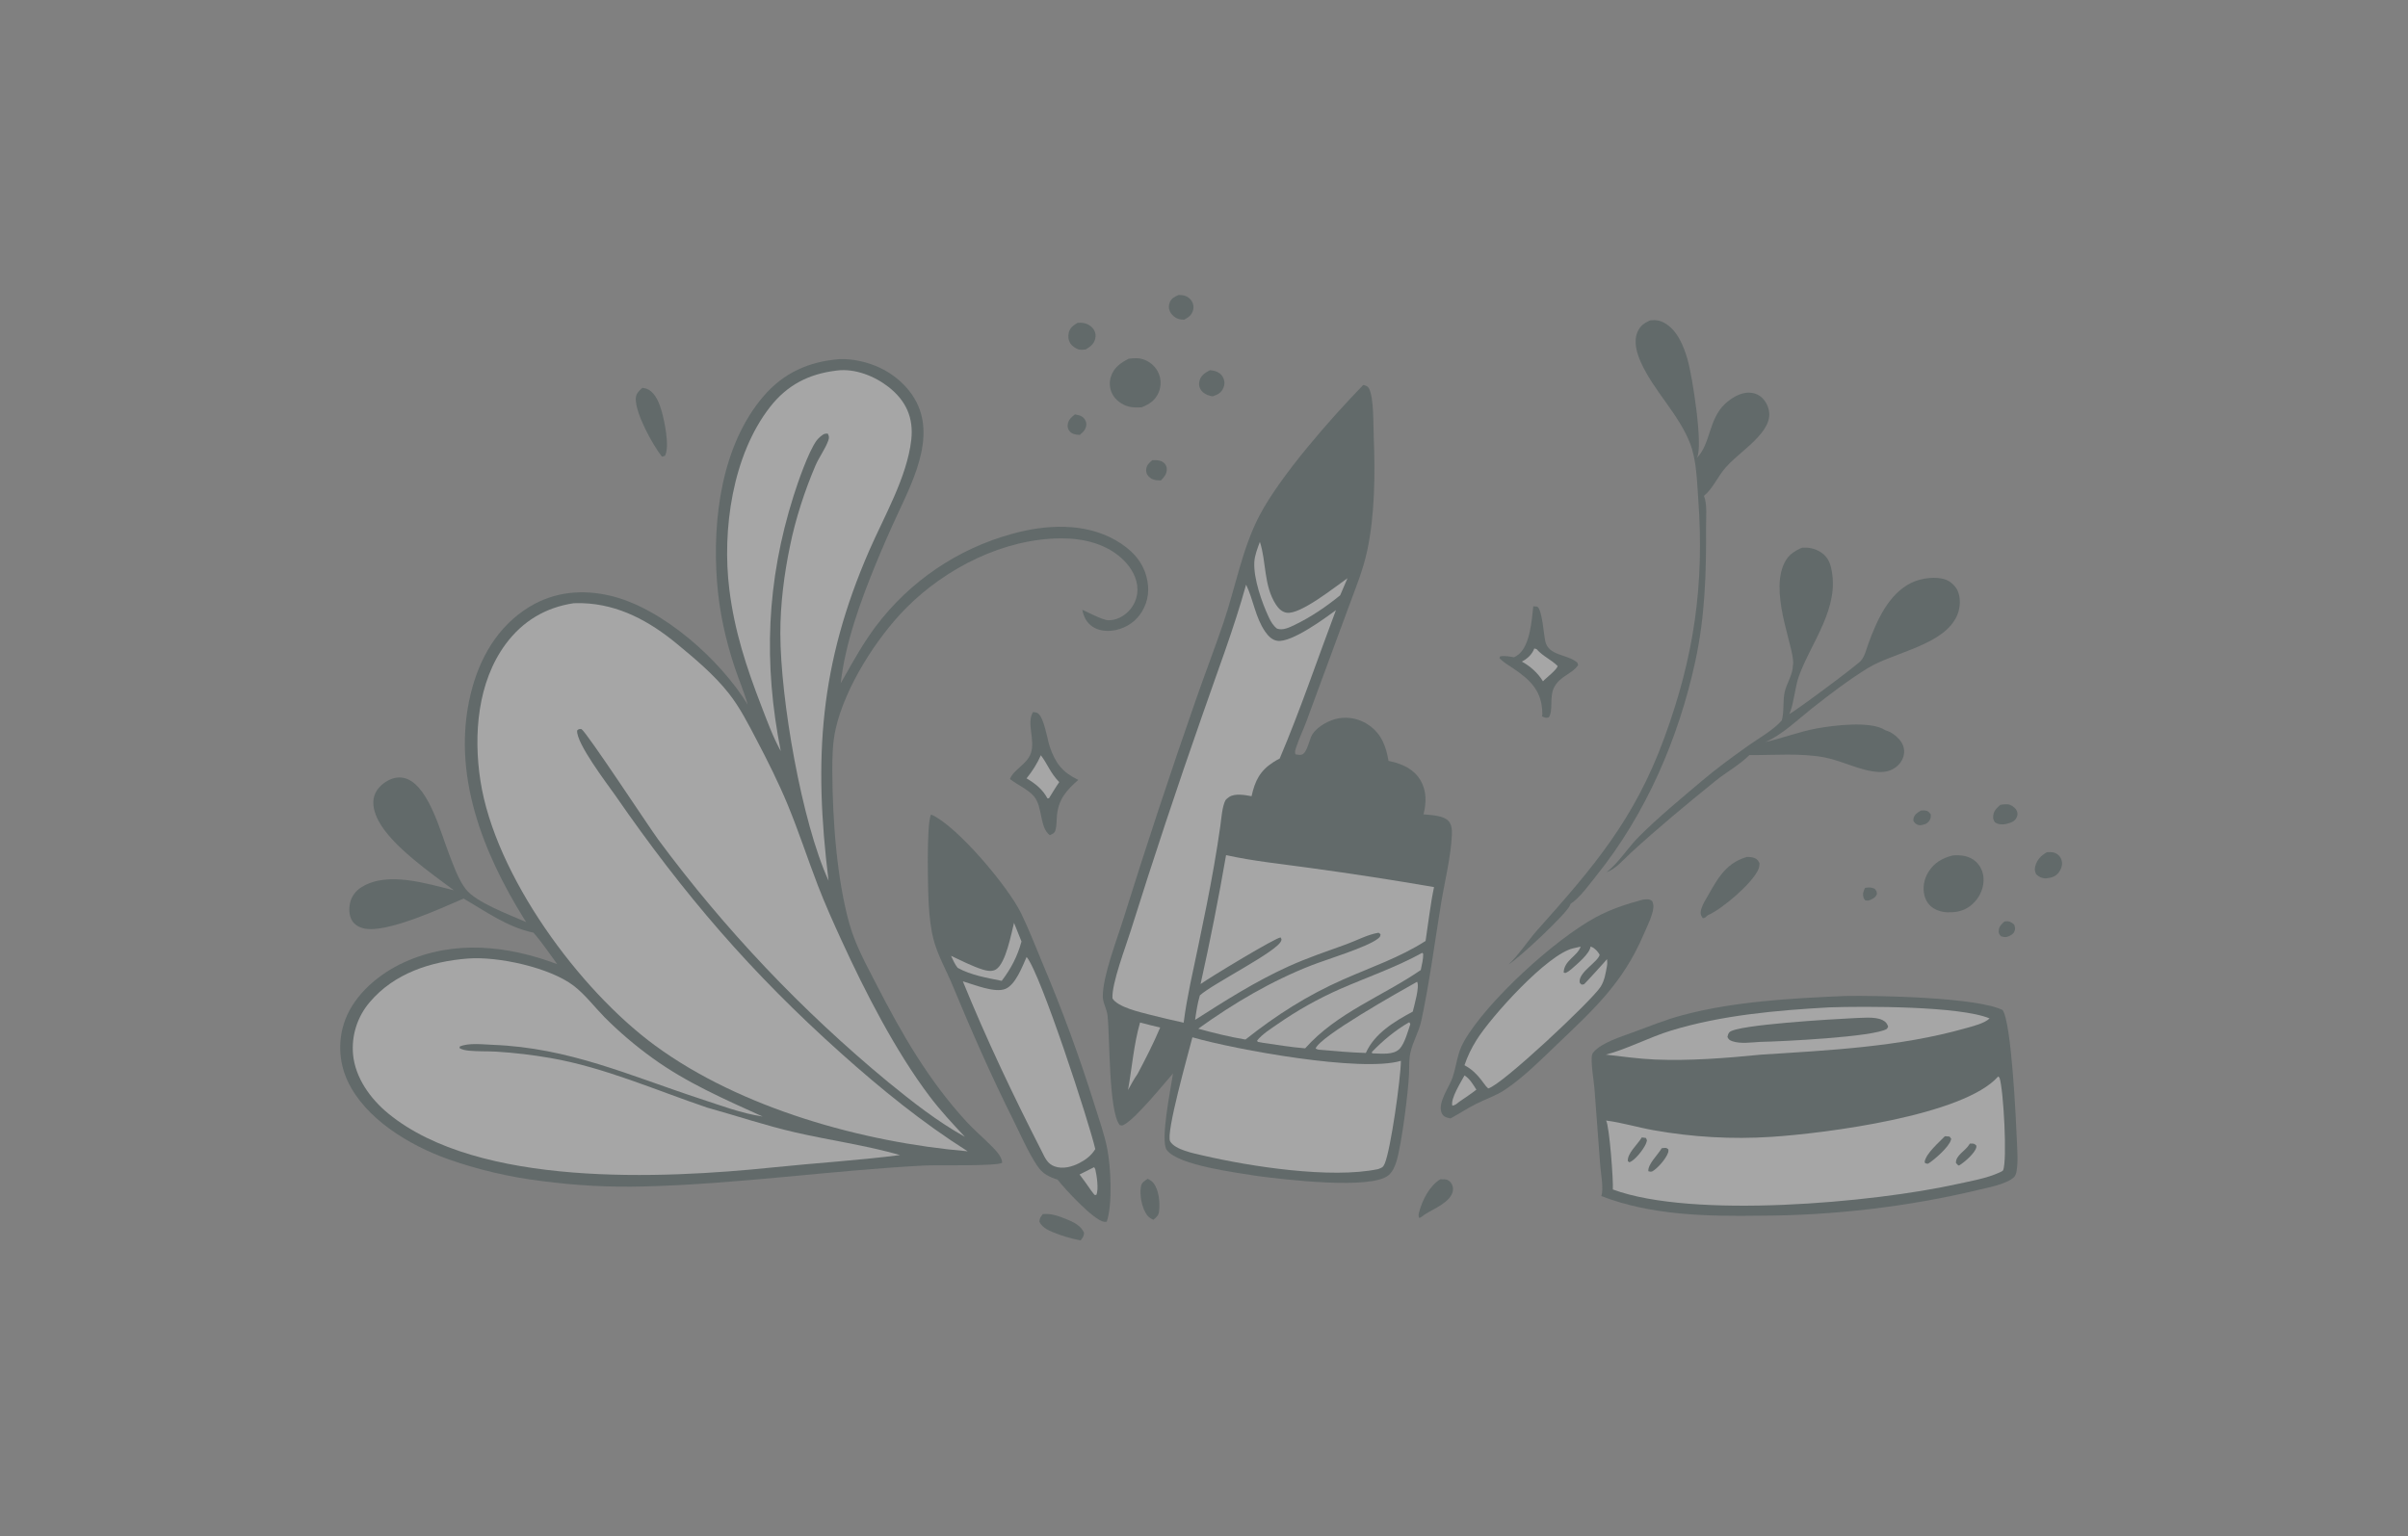 <?xml version="1.0" encoding="UTF-8"?> <svg xmlns="http://www.w3.org/2000/svg" viewBox="0 0 329.95 210.565" fill="none"><rect x="0" y="0" width="329.95" height="210.565" fill="#808080" stroke="none"/><g opacity="0.3"><path d="M255.556 121.683C256.116 121.608 256.314 121.579 256.858 121.791C257.133 122.121 257.171 122.118 257.173 122.574C256.973 122.966 256.789 123.088 256.394 123.272C256.384 123.279 256.376 123.287 256.366 123.291C256.036 123.434 255.919 123.455 255.569 123.379C255.479 123.264 255.396 123.164 255.351 123.023C255.191 122.523 255.329 122.128 255.556 121.683Z" fill="#1C3737"></path><path d="M263.188 111.095C263.383 111.078 263.602 111.048 263.797 111.075C264.202 111.131 264.325 111.309 264.555 111.607C264.567 112.018 264.565 112.222 264.295 112.568C263.985 112.964 263.555 113.037 263.088 113.103C263.023 113.093 262.955 113.09 262.893 113.074C262.525 112.981 262.385 112.804 262.185 112.514C262.175 112.376 262.165 112.255 262.203 112.119C262.348 111.599 262.76 111.357 263.188 111.095Z" fill="#1C3737"></path><path d="M274.661 126.289C274.713 126.283 274.766 126.276 274.818 126.271C275.353 126.221 275.603 126.392 275.986 126.714C276.108 127.098 276.191 127.3 276.001 127.692C275.813 128.081 275.413 128.247 275.036 128.392C274.683 128.464 274.496 128.416 274.158 128.299C273.908 127.989 273.831 127.883 273.876 127.476C273.933 126.932 274.281 126.629 274.661 126.289Z" fill="#1C3737"></path><path d="M147.298 56.789C147.648 56.868 148.084 56.935 148.366 57.168C148.647 57.401 148.858 57.784 148.853 58.153C148.845 58.816 148.429 59.192 147.973 59.595C147.939 59.594 147.906 59.594 147.872 59.593C147.379 59.578 146.894 59.495 146.56 59.095C146.534 59.063 146.509 59.03 146.486 58.995C146.463 58.961 146.443 58.925 146.424 58.888C146.405 58.851 146.387 58.813 146.372 58.775C146.357 58.736 146.344 58.697 146.333 58.657C146.322 58.617 146.313 58.576 146.307 58.535C146.3 58.494 146.295 58.453 146.293 58.412C146.291 58.37 146.29 58.329 146.293 58.288C146.295 58.246 146.299 58.205 146.305 58.164C146.404 57.511 146.812 57.168 147.298 56.789Z" fill="#1C3737"></path><path d="M157.878 63.074C158.432 63.049 159.011 63.041 159.461 63.416C159.493 63.442 159.523 63.47 159.552 63.499C159.581 63.529 159.608 63.56 159.633 63.592C159.658 63.625 159.682 63.658 159.703 63.693C159.725 63.728 159.745 63.764 159.762 63.801C159.78 63.838 159.796 63.876 159.81 63.915C159.823 63.954 159.835 63.993 159.844 64.033C159.854 64.073 159.861 64.114 159.866 64.155C159.871 64.196 159.874 64.236 159.874 64.277C159.887 64.968 159.525 65.377 159.074 65.836L158.953 65.837C158.296 65.837 157.81 65.756 157.346 65.245C157.114 64.99 157.025 64.675 157.055 64.335C157.107 63.74 157.461 63.442 157.878 63.074Z" fill="#1C3737"></path><path d="M274.093 110.304C274.506 110.248 274.981 110.155 275.381 110.294C275.808 110.441 276.261 110.822 276.398 111.263C276.493 111.573 276.428 111.839 276.281 112.115C276.026 112.584 275.548 112.753 275.061 112.875C274.958 112.907 274.898 112.93 274.796 112.947C274.296 113.029 273.748 112.989 273.336 112.684C273.164 112.423 273.091 112.223 273.109 111.905C273.151 111.132 273.558 110.788 274.093 110.304Z" fill="#1C3737"></path><path d="M161.487 40.429C161.714 40.432 161.944 40.438 162.167 40.484C162.226 40.496 162.283 40.511 162.34 40.529C162.397 40.547 162.453 40.568 162.508 40.592C162.563 40.616 162.617 40.642 162.669 40.672C162.721 40.701 162.771 40.733 162.82 40.768C162.869 40.803 162.916 40.84 162.961 40.879C163.006 40.918 163.049 40.96 163.089 41.004C163.13 41.048 163.168 41.094 163.204 41.142C163.24 41.189 163.274 41.239 163.305 41.29C163.539 41.677 163.597 42.111 163.469 42.546C163.276 43.204 162.833 43.504 162.268 43.812C161.982 43.808 161.706 43.789 161.434 43.694C160.947 43.525 160.509 43.131 160.295 42.661C160.118 42.272 160.123 41.866 160.272 41.468C160.494 40.875 160.954 40.676 161.487 40.429Z" fill="#1C3737"></path><path d="M165.787 50.733C166.007 50.757 166.231 50.782 166.444 50.839C166.929 50.969 167.35 51.272 167.583 51.721C167.823 52.183 167.832 52.681 167.631 53.16C167.333 53.871 166.839 54.075 166.169 54.319C166.014 54.299 166.034 54.305 165.851 54.259C165.288 54.117 164.734 53.814 164.456 53.282C164.261 52.91 164.256 52.481 164.387 52.086C164.622 51.38 165.179 51.069 165.787 50.733Z" fill="#1C3737"></path><path d="M157.256 161.556C157.551 161.692 157.867 161.895 158.065 162.155C158.819 163.145 158.965 164.86 158.81 166.055C158.737 166.61 158.444 166.837 158.032 167.171C157.726 167.018 157.399 166.836 157.191 166.555C156.451 165.555 156.104 163.752 156.35 162.538C156.45 162.049 156.871 161.814 157.256 161.556Z" fill="#1C3737"></path><path d="M280.475 116.792C281.007 116.765 281.485 116.754 281.93 117.096C281.972 117.128 282.012 117.162 282.052 117.198C282.09 117.234 282.127 117.272 282.165 117.312C282.2 117.352 282.232 117.394 282.262 117.437C282.292 117.48 282.32 117.525 282.347 117.571C282.372 117.617 282.397 117.665 282.417 117.714C282.44 117.762 282.457 117.812 282.472 117.863C282.49 117.913 282.502 117.964 282.512 118.016C282.525 118.068 282.532 118.121 282.537 118.174C282.59 118.688 282.377 119.247 282.045 119.636C281.582 120.175 281.055 120.299 280.387 120.376C280.352 120.378 280.315 120.384 280.277 120.383C279.768 120.37 279.363 120.171 279.005 119.823C278.815 119.421 278.758 119.135 278.883 118.699C279.143 117.789 279.673 117.252 280.475 116.792Z" fill="#1C3737"></path><path d="M147.652 44.244C147.893 44.235 148.151 44.219 148.39 44.256C148.982 44.346 149.552 44.666 149.877 45.179C150.12 45.563 150.176 45.977 150.07 46.417C149.887 47.175 149.382 47.511 148.765 47.892C148.497 47.92 148.204 47.958 147.937 47.915C147.456 47.837 146.926 47.459 146.662 47.055C146.387 46.631 146.318 46.052 146.448 45.566C146.628 44.889 147.091 44.58 147.652 44.244Z" fill="#1C3737"></path><path d="M197.358 161.617C197.535 161.615 197.711 161.612 197.888 161.621C198.278 161.641 198.511 161.744 198.763 162.044C199.039 162.374 199.149 162.788 199.076 163.211C198.807 164.777 196.327 165.704 195.124 166.507C194.901 166.704 194.749 166.818 194.465 166.928C194.347 166.623 194.362 166.457 194.445 166.139C194.877 164.493 195.876 162.507 197.358 161.617Z" fill="#1C3737"></path><path d="M142.888 166.394C144.08 166.28 145.075 166.66 146.166 167.105C147.104 167.487 148.124 167.978 148.542 168.959C148.497 169.47 148.385 169.574 148.074 169.994C146.774 169.76 145.426 169.357 144.207 168.844C143.505 168.548 142.725 168.148 142.418 167.412C142.465 166.903 142.571 166.809 142.888 166.394Z" fill="#1C3737"></path><path d="M88.017 53.15C88.322 53.187 88.592 53.255 88.865 53.404C89.866 53.95 90.39 55.373 90.678 56.404C91.059 57.765 91.793 61.258 91.109 62.477L90.702 62.587C89.409 60.938 87.12 56.772 87.114 54.687C87.112 53.958 87.528 53.611 88.017 53.15Z" fill="#1C3737"></path><path d="M239.358 117.442C239.681 117.425 240.097 117.472 240.398 117.59C240.797 117.747 240.912 117.949 241.091 118.303C241.089 118.584 241.056 118.828 240.953 119.092C240.215 120.973 235.952 124.615 234.006 125.434C233.747 125.664 233.667 125.802 233.316 125.84C233.196 125.659 233.094 125.505 233.043 125.29C232.937 124.848 233.313 123.977 233.531 123.608C235.088 120.967 236.154 118.368 239.358 117.442Z" fill="#1C3737"></path><path d="M154.671 49.159C155.446 49.072 156.117 49.022 156.86 49.325C157.715 49.673 158.413 50.333 158.768 51.189C158.811 51.293 158.849 51.397 158.881 51.504C158.914 51.611 158.941 51.719 158.962 51.829C158.984 51.938 159 52.048 159.011 52.16C159.021 52.271 159.026 52.382 159.026 52.494C159.025 52.605 159.019 52.716 159.007 52.827C158.996 52.938 158.979 53.049 158.956 53.158C158.933 53.267 158.905 53.375 158.872 53.482C158.838 53.588 158.8 53.693 158.756 53.795C158.294 54.878 157.502 55.381 156.452 55.815C155.858 55.859 155.195 55.872 154.617 55.71C153.712 55.457 152.872 54.85 152.426 54.015C152.377 53.923 152.333 53.829 152.294 53.732C152.255 53.636 152.22 53.538 152.191 53.438C152.162 53.338 152.138 53.237 152.119 53.134C152.1 53.032 152.086 52.929 152.078 52.825C152.069 52.721 152.066 52.617 152.069 52.513C152.071 52.409 152.078 52.305 152.091 52.202C152.104 52.099 152.122 51.996 152.145 51.895C152.169 51.793 152.197 51.693 152.23 51.594C152.644 50.354 153.555 49.726 154.671 49.159Z" fill="#1C3737"></path><path d="M267.574 117.234C268.729 117.153 269.852 117.277 270.744 118.094C271.376 118.67 271.739 119.495 271.789 120.344C271.859 121.523 271.389 122.708 270.601 123.578C269.762 124.507 268.714 124.968 267.479 125.02C266.627 125.079 265.752 124.958 265.01 124.521C264.325 124.117 263.885 123.485 263.692 122.718C263.42 121.651 263.642 120.487 264.207 119.552C265 118.239 266.122 117.607 267.574 117.234Z" fill="#1C3737"></path><path d="M210.093 83.095L210.639 83.135C211.321 83.577 211.526 86.949 211.736 87.877C212.172 89.803 214.453 89.655 215.834 90.59C216.137 90.795 216.165 90.799 216.235 91.156C215.428 92.376 213.754 92.624 212.938 94.223C212.278 95.519 212.856 97.389 212.224 98.303C211.772 98.447 211.711 98.353 211.287 98.174C211.317 98.053 211.331 98.02 211.332 97.879C211.347 94.754 209.717 93.184 207.278 91.555C206.657 91.141 205.965 90.749 205.465 90.19L205.545 89.959C206.199 89.835 206.806 89.969 207.453 90.08C207.677 89.969 207.893 89.848 208.087 89.687C209.663 88.375 209.883 85.043 210.093 83.095Z" fill="#1C3737"></path><path d="M210.234 88.871L210.545 88.962C211.396 89.947 212.563 90.397 213.435 91.283C213.288 91.808 212.004 92.798 211.563 93.219C211.533 93.306 211.561 93.243 211.416 93.366C210.747 92.252 209.663 91.282 208.524 90.669C208.551 90.656 208.58 90.645 208.606 90.63C209.316 90.252 209.966 89.637 210.234 88.871Z" fill="white"></path><path d="M141.543 97.587C141.737 97.606 141.936 97.62 142.116 97.701C143.042 98.118 143.509 101.388 143.854 102.378C144.654 104.671 145.593 105.844 147.749 106.882C146.152 108.29 145.063 109.489 144.831 111.706C144.764 112.343 144.803 113.138 144.631 113.748C144.5 114.21 144.247 114.268 143.854 114.462C142.426 113.413 142.889 110.626 141.708 109.174C140.915 108.198 139.391 107.561 138.385 106.766C138.91 105.427 140.747 104.749 141.258 103.204C141.871 101.348 140.617 99.17 141.543 97.587Z" fill="#1C3737"></path><path d="M142.621 103.507C143.58 104.774 143.862 105.855 145.138 107.19C144.641 107.902 144.197 108.662 143.733 109.397L143.527 109.417C142.827 108.137 141.895 107.419 140.662 106.673C141.458 105.697 142.112 104.659 142.621 103.507Z" fill="white"></path><path d="M226.103 43.906C226.822 43.821 227.442 43.907 228.076 44.261C229.838 45.244 230.717 47.467 231.246 49.305C231.862 51.447 233.413 61.12 232.517 62.748C234.401 60.822 234.121 57.465 236.339 55.378C237.224 54.545 238.513 53.743 239.778 53.818C240.525 53.863 241.169 54.17 241.653 54.741C242.197 55.384 242.516 56.281 242.412 57.12C242.311 57.941 241.888 58.674 241.384 59.314C239.988 61.089 237.963 62.379 236.454 64.068C235.408 65.24 234.685 66.985 233.478 67.961C233.949 69.085 233.76 70.983 233.768 72.211C233.806 78.451 233.631 84.447 232.305 90.583C230.033 101.104 225.554 111.522 218.796 119.932C217.806 121.163 216.498 123.035 215.188 123.88C215.178 123.922 215.174 123.965 215.16 124.006C214.779 125.13 207.99 131.46 206.708 132.167C207.809 131.238 209.502 128.754 210.593 127.53C218.34 118.84 223.934 112.357 228.054 101.106C232.13 89.978 233.551 80.196 232.699 68.377C232.526 65.988 232.463 63.053 231.59 60.792C230.023 56.742 226.653 53.642 224.864 49.71C224.306 48.484 223.818 46.91 224.338 45.589C224.695 44.683 225.249 44.292 226.103 43.906Z" fill="#1C3737"></path><path d="M246.925 75.059C247.857 75.014 248.584 75.142 249.398 75.624C250.22 76.11 250.679 76.864 250.892 77.775C252.192 83.282 248.176 87.957 246.449 92.775C245.998 94.035 245.681 97.022 245.15 97.87C245.85 97.583 254.701 91.001 255.006 90.527C255.509 89.956 255.746 88.936 256.011 88.214C257.153 85.093 258.746 81.41 261.913 79.866C263.203 79.236 265.307 78.927 266.672 79.466C267.339 79.728 267.979 80.354 268.259 81.005C268.679 81.987 268.607 83.255 268.214 84.232C266.535 88.4 259.516 89.373 255.974 91.542C253.307 93.174 250.684 95.182 248.233 97.118C246.271 98.668 244.233 100.677 241.925 101.688C244.271 101.161 246.516 100.283 248.896 99.84C251.179 99.415 256.401 98.753 258.341 100.085C258.831 100.221 259.276 100.465 259.666 100.787C260.318 101.321 260.86 101.981 260.908 102.861C260.95 103.602 260.633 104.321 260.116 104.843C259.403 105.562 258.491 105.843 257.493 105.802C254.964 105.697 252.494 104.276 249.995 103.799C246.772 103.184 242.993 103.507 239.697 103.484C238.425 104.789 236.534 105.829 235.088 106.997C231.118 110.205 227.166 113.484 223.404 116.932C222.445 117.811 221.373 119.124 220.124 119.536C221.755 118.304 223.056 116.173 224.534 114.696C227.252 111.979 230.247 109.522 233.177 107.038C235.197 105.326 237.326 103.78 239.479 102.241C240.898 101.226 243.055 100.031 244.147 98.723C244.505 97.468 244.252 96.052 244.559 94.767C244.815 93.694 245.69 92.319 245.658 91.248C246.169 89.453 242.553 81.992 244.335 77.53C244.868 76.196 245.644 75.621 246.925 75.059Z" fill="#1C3737"></path><path d="M225.114 123.295C225.649 123.25 225.939 123.163 226.382 123.483C226.673 124.07 226.541 124.702 226.355 125.302C226.064 126.245 225.603 127.157 225.216 128.064C222.375 134.714 218.422 138.291 213.293 143.19C211.058 145.325 208.764 147.645 206.189 149.367C204.992 150.168 203.602 150.611 202.32 151.255C201.105 151.864 199.954 152.629 198.755 153.278C198.515 153.223 198.239 153.167 198.016 153.059C197.775 152.942 197.581 152.671 197.5 152.422C197.041 151.008 198.573 149.005 199.022 147.699C199.625 145.944 199.633 144.403 200.607 142.704C203.753 137.213 212.977 128.796 218.623 125.728C220.697 124.601 222.841 123.902 225.114 123.295Z" fill="#1C3737"></path><path d="M200.671 147.385C201.382 147.821 201.86 148.655 202.295 149.338C201.545 149.926 200.741 150.45 199.956 150.991C199.65 151.235 199.4 151.479 199.001 151.534C198.735 150.56 200.181 148.312 200.671 147.385Z" fill="white"></path><path d="M217.932 129.736C217.978 129.748 218.025 129.759 218.07 129.774C218.51 129.914 218.976 130.456 219.189 130.847C218.972 131.819 216.394 133.179 216.44 134.521C216.448 134.77 216.55 134.783 216.72 134.942L217.041 134.903C217.148 134.833 220.12 131.58 220.199 131.448C220.228 131.771 220.25 132.068 220.191 132.389C220.003 133.399 219.87 134.371 219.309 135.254C218.128 137.113 205.717 148.783 203.913 149.167L203.584 148.825C202.715 147.643 201.995 146.697 200.668 145.988C201.075 144.764 201.636 143.633 202.315 142.54C204.274 139.384 212.035 130.738 215.592 129.961L216.58 129.736C216.151 131.05 214.31 131.608 214.258 133.278L214.482 133.353C214.803 133.22 215.046 133.056 215.305 132.828C216.056 132.167 217.868 130.672 217.932 129.736Z" fill="white"></path><path d="M127.581 111.627C131.077 113.127 138.142 121.496 139.94 125.216C141.018 127.447 141.921 129.793 142.877 132.081C145.543 138.383 147.9 144.8 149.947 151.33C150.556 153.319 151.307 155.361 151.712 157.401C152.195 159.832 152.473 165.057 151.648 167.432C151.528 167.444 151.402 167.459 151.281 167.444C149.894 167.274 145.872 162.914 144.909 161.664C144.398 161.513 143.909 161.308 143.444 161.049C142.871 160.729 142.446 160.259 142.089 159.717C140.811 157.776 139.878 155.565 138.84 153.487C135.815 147.432 133.115 141.3 130.526 135.048C129.662 132.962 128.483 130.933 127.913 128.74C127.54 127.306 127.378 125.76 127.276 124.284C127.151 122.483 126.907 112.754 127.581 111.627Z" fill="#1C3737"></path><path d="M149.915 159.965C149.985 160.061 150.052 160.143 150.081 160.262C150.277 161.079 150.578 163.037 150.212 163.772L149.965 163.752L149.497 163.145C149.004 162.395 148.458 161.681 147.924 160.961L149.915 159.965Z" fill="white"></path><path d="M138.944 126.48C139.296 127.325 139.637 128.175 139.967 129.03C139.41 131.078 138.533 132.746 137.257 134.424C135.216 134.01 133.066 133.66 131.226 132.644C130.828 132.161 130.583 131.558 130.312 130.998C131.719 131.642 133.179 132.415 134.656 132.879C135.212 133.053 135.937 133.19 136.463 132.866C137.82 132.031 138.562 127.975 138.944 126.48Z" fill="white"></path><path d="M140.669 131.153C142.561 133.322 149.298 154.024 150.077 157.481C149.542 158.344 148.842 158.897 147.951 159.365C146.923 159.903 145.648 160.264 144.509 159.856C143.527 159.504 143.202 158.701 142.768 157.834C138.841 150.157 135.187 142.485 131.932 134.489C133.446 134.928 136.326 136.138 137.781 135.519C139.165 134.931 140.083 132.464 140.669 131.153Z" fill="white"></path><path d="M252.772 136.5C257.326 136.416 270.889 136.681 274.401 138.423C275.641 140.197 276.243 153.641 276.376 156.736C276.413 157.67 276.635 160.662 275.988 161.304C275.003 162.277 272.421 162.752 271.084 163.073C261.52 165.376 251.129 166.59 241.285 166.607C233.94 166.711 226.335 166.59 219.41 163.919C219.768 162.977 219.348 160.802 219.27 159.753L218.484 149.286C218.371 147.867 218.043 146.346 218.104 144.933C218.118 144.598 218.15 144.424 218.372 144.167C219.473 142.897 222.165 142.064 223.705 141.498C225.97 140.665 228.194 139.756 230.529 139.132C237.637 137.232 245.459 136.824 252.772 136.5Z" fill="#1C3737"></path><path d="M250.657 138.06C255.426 137.892 268.539 137.872 272.616 139.571C271.926 140.264 270.266 140.653 269.324 140.921C260.295 143.488 250.617 143.939 241.303 144.537C236.574 145.008 231.5 145.411 226.76 145.207C224.52 145.111 222.27 144.79 220.042 144.535C222.818 143.832 226.036 142.135 228.978 141.239C235.915 139.125 243.448 138.461 250.657 138.06Z" fill="white"></path><path d="M253.761 139.55C254.926 139.521 256.901 139.269 257.946 139.802C258.396 140.032 258.561 140.251 258.723 140.699L258.556 141.001C256.844 142.12 244.043 142.739 241.17 142.791C240.025 142.855 238.473 143.085 237.386 142.704C236.994 142.567 236.881 142.486 236.698 142.124C236.745 141.889 236.8 141.651 236.965 141.468C237.903 140.429 251.432 139.661 253.761 139.55Z" fill="#1C3737"></path><path d="M273.801 147.525L273.973 147.698C274.523 149.209 275.066 159.08 274.463 160.398C274.328 160.537 274.163 160.604 273.988 160.684C272.201 161.503 270.017 161.864 268.092 162.29C256.694 164.816 231.933 167.068 220.995 163.016C221.085 161.87 220.528 154.307 220.072 153.57C222.238 153.849 224.404 154.512 226.566 154.894C227.895 155.132 229.23 155.33 230.57 155.487C231.912 155.645 233.256 155.762 234.604 155.839C235.951 155.915 237.3 155.951 238.65 155.946C240 155.941 241.349 155.895 242.696 155.809C250.08 155.33 269.072 152.903 273.801 147.525Z" fill="white"></path><path d="M224.957 155.883C225.152 155.895 225.347 155.934 225.541 155.964L225.671 156.282C225.632 156.473 225.576 156.646 225.494 156.823C225.155 157.562 224.046 159.012 223.268 159.296L223.049 159.128C222.973 158.062 224.338 156.894 224.889 155.997C224.912 155.959 224.934 155.921 224.957 155.883Z" fill="#1C3737"></path><path d="M269.904 156.732C269.937 156.731 269.967 156.728 269.997 156.728C270.426 156.726 270.501 156.691 270.806 157.003C270.809 157.105 270.816 157.157 270.796 157.252C270.614 158.037 269.179 159.285 268.499 159.691L268.339 159.734L268.012 159.391C267.932 158.375 269.309 157.709 269.804 156.901C269.839 156.845 269.872 156.788 269.904 156.732Z" fill="#1C3737"></path><path d="M227.687 157.364C227.751 157.355 227.816 157.344 227.882 157.337C228.237 157.301 228.34 157.28 228.605 157.519C228.615 157.675 228.622 157.795 228.575 157.946C228.321 158.76 227.125 160.145 226.388 160.544C226.156 160.611 226.09 160.568 225.86 160.516C225.76 159.577 227.171 158.253 227.645 157.437C227.659 157.412 227.673 157.388 227.687 157.364Z" fill="#1C3737"></path><path d="M266.492 155.721C266.707 155.721 266.922 155.749 267.132 155.767L267.352 156.057C267.344 156.11 267.334 156.164 267.324 156.216C267.099 157.16 265.03 158.966 264.212 159.473C264.045 159.514 263.94 159.452 263.78 159.406L263.72 159.197C263.977 158.007 265.662 156.589 266.492 155.721Z" fill="#1C3737"></path><path d="M186.794 52.762C186.829 52.77 186.864 52.774 186.898 52.784C187.222 52.876 187.425 52.939 187.59 53.252C188.259 54.517 188.168 58.277 188.232 59.867C188.434 64.897 188.392 70.501 187.347 75.431C186.765 78.178 185.683 80.755 184.72 83.381L179.039 98.777C178.609 99.978 178.019 101.142 177.631 102.35C177.517 102.704 177.35 103.048 177.523 103.386C177.773 103.422 178.079 103.495 178.327 103.436C179.126 103.249 179.389 101.31 179.829 100.63C180.539 99.534 182.166 98.664 183.424 98.443C183.515 98.428 183.606 98.415 183.697 98.405C183.788 98.394 183.879 98.386 183.971 98.38C184.062 98.374 184.154 98.37 184.246 98.368C184.338 98.367 184.429 98.368 184.521 98.371C184.613 98.374 184.704 98.379 184.796 98.386C184.887 98.393 184.979 98.403 185.07 98.415C185.161 98.427 185.251 98.441 185.342 98.457C185.432 98.474 185.522 98.492 185.611 98.513C185.701 98.534 185.789 98.557 185.878 98.582C185.966 98.607 186.053 98.634 186.14 98.663C186.227 98.693 186.313 98.724 186.399 98.758C186.484 98.791 186.569 98.827 186.652 98.864C186.736 98.902 186.819 98.942 186.901 98.984C186.982 99.025 187.063 99.069 187.143 99.115C187.222 99.161 187.301 99.208 187.378 99.258C187.455 99.307 187.531 99.359 187.606 99.412C189.302 100.609 189.927 102.309 190.257 104.28C190.394 104.31 190.531 104.341 190.668 104.374C192.268 104.752 193.733 105.442 194.611 106.899C195.495 108.366 195.461 109.997 195.053 111.603C196.092 111.718 197.809 111.725 198.529 112.578C198.922 113.044 198.964 113.774 198.94 114.358C198.811 117.449 197.964 120.738 197.462 123.798C196.586 129.143 195.894 134.547 194.763 139.847C194.434 141.389 193.589 142.759 193.253 144.276C193.045 145.212 193.108 146.286 193.065 147.245C192.949 149.803 192.055 156.814 191.356 159.135C191.148 159.825 190.822 160.593 190.257 161.067C187.836 163.096 175.869 161.634 172.394 161.186C169.592 160.734 161.455 159.735 159.877 157.609C158.934 156.337 160.464 149.016 160.726 147.116C159.3 148.762 155.733 153.136 154.127 154.076C153.805 154.265 153.782 154.284 153.425 154.19C151.895 152.286 152.092 142.178 151.759 139.179C151.657 138.251 151.114 137.456 151.109 136.551C151.094 133.784 153.077 128.696 153.947 125.877C157.08 115.859 160.375 105.895 163.834 95.985C165.072 92.43 166.426 88.917 167.638 85.352C169.272 80.544 170.214 75.153 172.577 70.653C175.475 65.134 182.394 57.294 186.794 52.762Z" fill="#1C3737"></path><path d="M193.059 140.117L193.152 140.145L193.243 140.369C192.927 141.303 192.468 143.005 191.8 143.717C190.946 144.629 189.279 144.382 188.14 144.366L187.987 144.328L187.98 144.175C189.478 142.62 191.187 141.197 193.059 140.117Z" fill="white"></path><path d="M156.212 140.136C157.123 140.387 158.049 140.598 158.967 140.826C158.077 142.953 156.954 145.145 155.871 147.184C155.376 147.876 154.981 148.643 154.566 149.385C155.119 146.28 155.342 143.186 156.212 140.136Z" fill="white"></path><path d="M172.631 74.263C173.531 76.985 173.127 80.255 174.845 82.881C175.19 83.406 175.652 83.866 176.296 83.972C178.17 84.281 183.006 80.369 184.634 79.248L183.634 81.582C181.71 83.152 179.618 84.576 177.376 85.654C176.665 85.996 175.779 86.431 174.989 86.156C174.437 85.728 174.137 85.202 173.846 84.579C172.9 82.559 171.762 79.318 171.869 77.07C171.914 76.108 172.308 75.161 172.631 74.263Z" fill="white"></path><path d="M194.173 134.553C194.551 135.193 193.778 137.804 193.579 138.643C191.062 139.994 188.367 141.603 187.149 144.307C184.991 144.245 182.841 144.042 180.69 143.861C180.549 143.838 180.404 143.761 180.271 143.708C180.775 142.076 191.724 135.92 194.173 134.553Z" fill="white"></path><path d="M194.876 130.583L195.011 130.726C195.021 131.47 194.824 132.219 194.676 132.944C189.395 136.565 183.194 138.776 178.835 143.674C176.894 143.519 174.96 143.192 173.034 142.913L172.341 142.784L172.251 142.611C172.948 141.728 174.179 140.962 175.102 140.321C176.437 139.393 177.814 138.532 179.231 137.736C180.649 136.94 182.102 136.214 183.589 135.557C187.316 133.928 191.317 132.553 194.876 130.583Z" fill="white"></path><path d="M163.387 142.162C169.32 143.87 186.511 146.999 191.956 145.387C191.934 147.755 190.562 157.577 189.733 159.481C189.501 160.012 189.353 160.021 188.836 160.225C182.368 161.582 171.317 159.87 164.847 158.363C163.608 158.075 161 157.579 160.339 156.423C159.709 155.322 162.838 144.343 163.387 142.162Z" fill="white"></path><path d="M167.999 117.196C171.803 118.035 175.796 118.429 179.653 118.972C185.282 119.742 190.895 120.61 196.494 121.574C195.988 123.993 195.713 126.512 195.335 128.957C191.829 131.212 187.875 132.548 184.078 134.224C179.109 136.416 174.897 139.11 170.657 142.468C168.461 142.104 166.334 141.574 164.189 140.982C169.021 137.502 174.235 134.424 179.788 132.265C181.837 131.472 187.325 129.811 188.785 128.657C189.086 128.419 189.118 128.402 189.166 128.025L188.891 127.829C187.352 128.092 185.975 128.865 184.514 129.396C181.839 130.366 179.12 131.279 176.527 132.457C172.028 134.502 167.912 137.118 163.756 139.772C163.92 138.633 164.08 137.523 164.409 136.417C166.224 134.769 175.127 130.366 175.56 128.91C175.628 128.682 175.573 128.672 175.478 128.476C174.827 128.469 165.847 133.91 164.506 134.863C165.811 129.002 166.975 123.113 167.999 117.196Z" fill="white"></path><path d="M170.743 80.128C171.759 82.224 171.994 84.581 173.35 86.556C173.759 87.151 174.297 87.729 175.052 87.827C176.984 88.076 181.486 84.786 183.054 83.618C180.505 90.374 178.169 97.315 175.347 103.957C175.044 104.108 174.75 104.275 174.466 104.46C172.635 105.637 171.95 107.036 171.493 109.119C170.596 108.957 169.239 108.691 168.421 109.224C168.288 109.311 167.99 109.541 167.913 109.682C167.467 110.504 167.347 112.242 167.213 113.194C166.185 120.49 164.614 127.617 163.097 134.825C162.743 136.599 162.412 138.359 162.189 140.157C160.647 139.826 159.112 139.464 157.585 139.072C156.26 138.727 153.144 138.036 152.432 136.823C152.317 134.776 154.249 129.762 154.932 127.568C158.042 117.66 161.315 107.806 164.752 98.008C166.803 92.065 169.065 86.19 170.743 80.128Z" fill="white"></path><path d="M115.037 49.221C115.517 49.21 115.993 49.213 116.472 49.266C119.648 49.614 122.611 51.069 124.607 53.602C128.714 58.812 125.365 65.354 122.975 70.5C121.947 72.714 120.968 74.949 120.038 77.206C117.942 82.3 115.803 88.178 115.195 93.651C115.344 93.409 115.478 93.155 115.617 92.906C116.979 90.478 118.348 88.049 120.021 85.816C120.308 85.435 120.604 85.059 120.907 84.69C121.21 84.32 121.521 83.957 121.839 83.601C122.157 83.244 122.482 82.894 122.815 82.551C123.148 82.208 123.487 81.871 123.833 81.542C124.179 81.212 124.532 80.89 124.892 80.575C125.251 80.261 125.617 79.953 125.989 79.653C126.361 79.354 126.739 79.061 127.123 78.777C127.508 78.493 127.897 78.216 128.293 77.948C128.688 77.68 129.089 77.42 129.495 77.168C129.901 76.916 130.312 76.673 130.728 76.438C131.145 76.203 131.565 75.976 131.991 75.759C132.416 75.541 132.846 75.332 133.28 75.132C133.714 74.932 134.152 74.741 134.593 74.559C135.035 74.377 135.481 74.204 135.93 74.041C136.379 73.877 136.831 73.722 137.286 73.577C137.741 73.432 138.199 73.296 138.66 73.17C143.273 71.885 148.57 71.585 152.861 74.037C154.87 75.185 156.489 76.755 157.09 79.036C157.534 80.72 157.381 82.305 156.479 83.809C155.694 85.118 154.445 85.987 152.958 86.33C151.877 86.58 150.631 86.513 149.688 85.874C148.868 85.318 148.498 84.53 148.303 83.587C148.407 83.55 150.986 84.995 151.871 85.006C152.924 85.02 153.899 84.516 154.629 83.778C154.726 83.679 154.819 83.576 154.906 83.468C154.994 83.361 155.076 83.249 155.153 83.133C155.229 83.017 155.3 82.898 155.365 82.775C155.43 82.653 155.489 82.527 155.542 82.399C155.594 82.27 155.64 82.139 155.68 82.006C155.72 81.873 155.753 81.739 155.779 81.602C155.806 81.466 155.826 81.329 155.839 81.19C155.852 81.052 155.858 80.914 155.857 80.775C155.847 79.242 155.032 77.838 153.97 76.781C151.723 74.545 148.495 73.772 145.41 73.782C137.56 73.806 129.581 77.851 124.137 83.352C120.083 87.448 115.793 94.184 114.508 99.876C114.079 101.772 114.038 103.767 114.045 105.703C114.07 112.142 114.636 120.434 116.403 126.661C117.23 129.576 118.71 132.232 120.085 134.911C123.585 141.731 127.281 148.15 132.519 153.819C133.5 154.88 134.607 155.817 135.629 156.838C136.24 157.448 137.314 158.45 137.313 159.358C136.581 159.852 128.25 159.648 126.687 159.73C113.83 160.41 101.062 162.284 88.188 162.604C85.848 162.665 83.51 162.633 81.172 162.508C78.835 162.383 76.506 162.166 74.186 161.855C73.093 161.722 72.004 161.558 70.92 161.366C69.836 161.173 68.757 160.95 67.685 160.699C66.613 160.447 65.549 160.167 64.492 159.857C63.435 159.548 62.387 159.21 61.349 158.844C56.122 156.969 50.04 153.354 47.617 148.115C47.542 147.953 47.471 147.789 47.404 147.624C47.338 147.458 47.275 147.291 47.216 147.122C47.158 146.954 47.103 146.784 47.053 146.613C47.003 146.442 46.957 146.269 46.916 146.096C46.874 145.922 46.837 145.748 46.804 145.573C46.771 145.397 46.742 145.221 46.718 145.044C46.693 144.868 46.673 144.691 46.657 144.513C46.642 144.335 46.631 144.157 46.624 143.979C46.617 143.8 46.614 143.622 46.616 143.443C46.618 143.265 46.625 143.087 46.635 142.909C46.646 142.731 46.661 142.553 46.681 142.376C46.7 142.198 46.724 142.021 46.752 141.845C46.78 141.669 46.813 141.494 46.85 141.319C46.887 141.145 46.928 140.971 46.973 140.798C47.019 140.626 47.068 140.454 47.122 140.284C47.176 140.114 47.234 139.946 47.296 139.778C48.627 136.223 51.997 133.416 55.386 131.878C62.21 128.782 69.527 129.57 76.353 132.138C75.292 130.695 74.28 129.161 73.094 127.82C69.548 127.079 66.599 124.928 63.523 123.148C60.45 124.47 52.976 127.935 49.881 127.243C49.2 127.09 48.584 126.749 48.22 126.134C47.809 125.442 47.795 124.487 47.974 123.719C48.192 122.784 48.764 122.063 49.575 121.563C53.124 119.373 58.443 121.102 62.191 122.011C59.002 119.631 53.704 115.95 51.867 112.498C51.308 111.448 50.908 110.141 51.323 108.97C51.67 107.992 52.573 107.205 53.511 106.807C54.285 106.48 55.113 106.454 55.887 106.797C58.797 108.086 60.379 114.044 61.454 116.838C62.067 118.43 62.766 120.487 63.809 121.842C65.233 123.695 69.872 125.381 72.103 126.373C71.996 126.222 71.895 126.067 71.799 125.909C66.134 116.785 61.88 106.058 64.472 95.192C65.639 90.3 68.14 85.858 72.517 83.183C75.978 81.068 79.867 80.732 83.746 81.674C90.834 83.394 98.715 90.441 102.451 96.569C101.976 94.852 101.246 93.192 100.684 91.499C99.39 87.603 98.556 83.797 98.246 79.698C97.601 71.186 98.867 60.98 104.651 54.268C107.404 51.074 110.876 49.537 115.037 49.221Z" fill="#1C3737"></path><path d="M114.517 50.802C114.565 50.795 114.613 50.788 114.661 50.782C117.135 50.464 119.857 51.544 121.773 53.053C124.162 54.935 125.204 57.279 124.862 60.292C124.286 65.381 121.153 70.757 119.117 75.423C112.291 91.068 111.461 103.952 113.531 120.697C109.84 112.642 106.937 95.78 106.925 86.81C106.92 82.817 107.444 78.674 108.262 74.773C108.999 71.133 110.271 67.236 111.731 63.82C112.231 62.648 113.06 61.574 113.491 60.383C113.636 59.981 113.611 59.799 113.425 59.429C113.308 59.43 113.145 59.42 113.029 59.449C112.672 59.536 112.073 60.113 111.862 60.414C110.745 62.001 109.359 65.994 108.737 67.959C105.024 79.689 104.591 90.906 106.981 102.937C105.901 100.973 105.131 98.847 104.325 96.761C102.269 91.436 100.645 86.499 99.936 80.786C98.927 72.654 100.347 62.384 105.526 55.76C107.856 52.78 110.791 51.264 114.517 50.802Z" fill="white"></path><path d="M64.092 131.369C68.209 131.042 75.342 132.591 78.624 135.11C80.161 136.291 81.478 138.026 82.842 139.418C83.862 140.44 84.921 141.419 86.02 142.354C87.12 143.289 88.255 144.178 89.427 145.02C94.045 148.37 99.324 150.674 104.494 153.019C101.582 152.582 98.728 151.497 95.934 150.58C86.224 147.393 77.982 143.594 67.522 143.193C66.206 143.143 64.19 142.885 62.985 143.433L62.975 143.653C63.377 143.876 63.8 143.949 64.251 143.995C65.488 144.12 66.754 144.055 67.997 144.127C70.497 144.282 72.981 144.575 75.448 145.006C82.804 146.285 89.872 149.419 96.918 151.804C100.975 152.93 104.887 154.259 109.008 155.204C113.749 156.291 118.651 156.958 123.322 158.302C117.582 159.037 111.722 159.389 105.958 159.988C90.621 161.581 65.573 162.718 53.23 152.628C50.778 150.624 48.666 147.718 48.374 144.481C48.36 144.321 48.35 144.161 48.344 144.001C48.338 143.84 48.336 143.68 48.337 143.519C48.34 143.359 48.346 143.199 48.355 143.038C48.365 142.878 48.379 142.718 48.397 142.559C48.415 142.399 48.437 142.24 48.463 142.082C48.489 141.923 48.519 141.765 48.552 141.608C48.586 141.452 48.623 141.296 48.665 141.141C48.706 140.985 48.752 140.831 48.801 140.679C48.85 140.526 48.903 140.374 48.96 140.224C49.016 140.074 49.077 139.925 49.141 139.778C49.205 139.631 49.273 139.485 49.344 139.342C49.415 139.198 49.49 139.056 49.568 138.916C49.647 138.775 49.728 138.637 49.814 138.501C49.899 138.365 49.988 138.232 50.08 138.1C50.172 137.969 50.267 137.839 50.365 137.713C50.464 137.586 50.565 137.461 50.67 137.339C54.025 133.372 59.067 131.764 64.092 131.369Z" fill="white"></path><path d="M78.596 82.673C79.009 82.658 79.42 82.657 79.833 82.668C84.812 82.836 89.009 85.148 92.77 88.252C95.255 90.302 97.83 92.462 99.837 94.996C101.379 96.942 102.503 99.176 103.654 101.366C105.19 104.291 106.695 107.296 107.957 110.351C109.451 113.968 110.67 117.726 112.077 121.381C113.048 123.904 114.176 126.411 115.302 128.869C118.527 135.912 122.711 144.07 127.36 150.231C128.844 152.198 130.523 154 132.206 155.795C128.426 153.689 125.013 151.002 121.672 148.274C120.199 147.057 118.745 145.817 117.31 144.556C115.875 143.294 114.459 142.011 113.063 140.707C111.666 139.402 110.29 138.077 108.934 136.73C107.578 135.384 106.242 134.017 104.928 132.631C103.613 131.244 102.32 129.837 101.048 128.411C99.776 126.985 98.526 125.54 97.297 124.076C96.069 122.612 94.864 121.13 93.68 119.629C92.497 118.129 91.337 116.611 90.2 115.075C88.805 113.163 80.469 100.462 79.672 99.917C79.329 99.918 79.323 99.884 79.077 100.117C78.95 101.863 83.133 107.341 84.311 109.012C93.71 122.607 102.936 133.342 115.256 144.361C120.733 149.259 126.379 153.849 132.592 157.786C118.208 156.55 101.522 151.898 89.798 143.316C79.34 135.661 67.822 119.947 65.827 106.989C64.865 100.742 65.42 93.502 69.29 88.27C71.615 85.127 74.748 83.254 78.596 82.673Z" fill="white"></path></g></svg> 